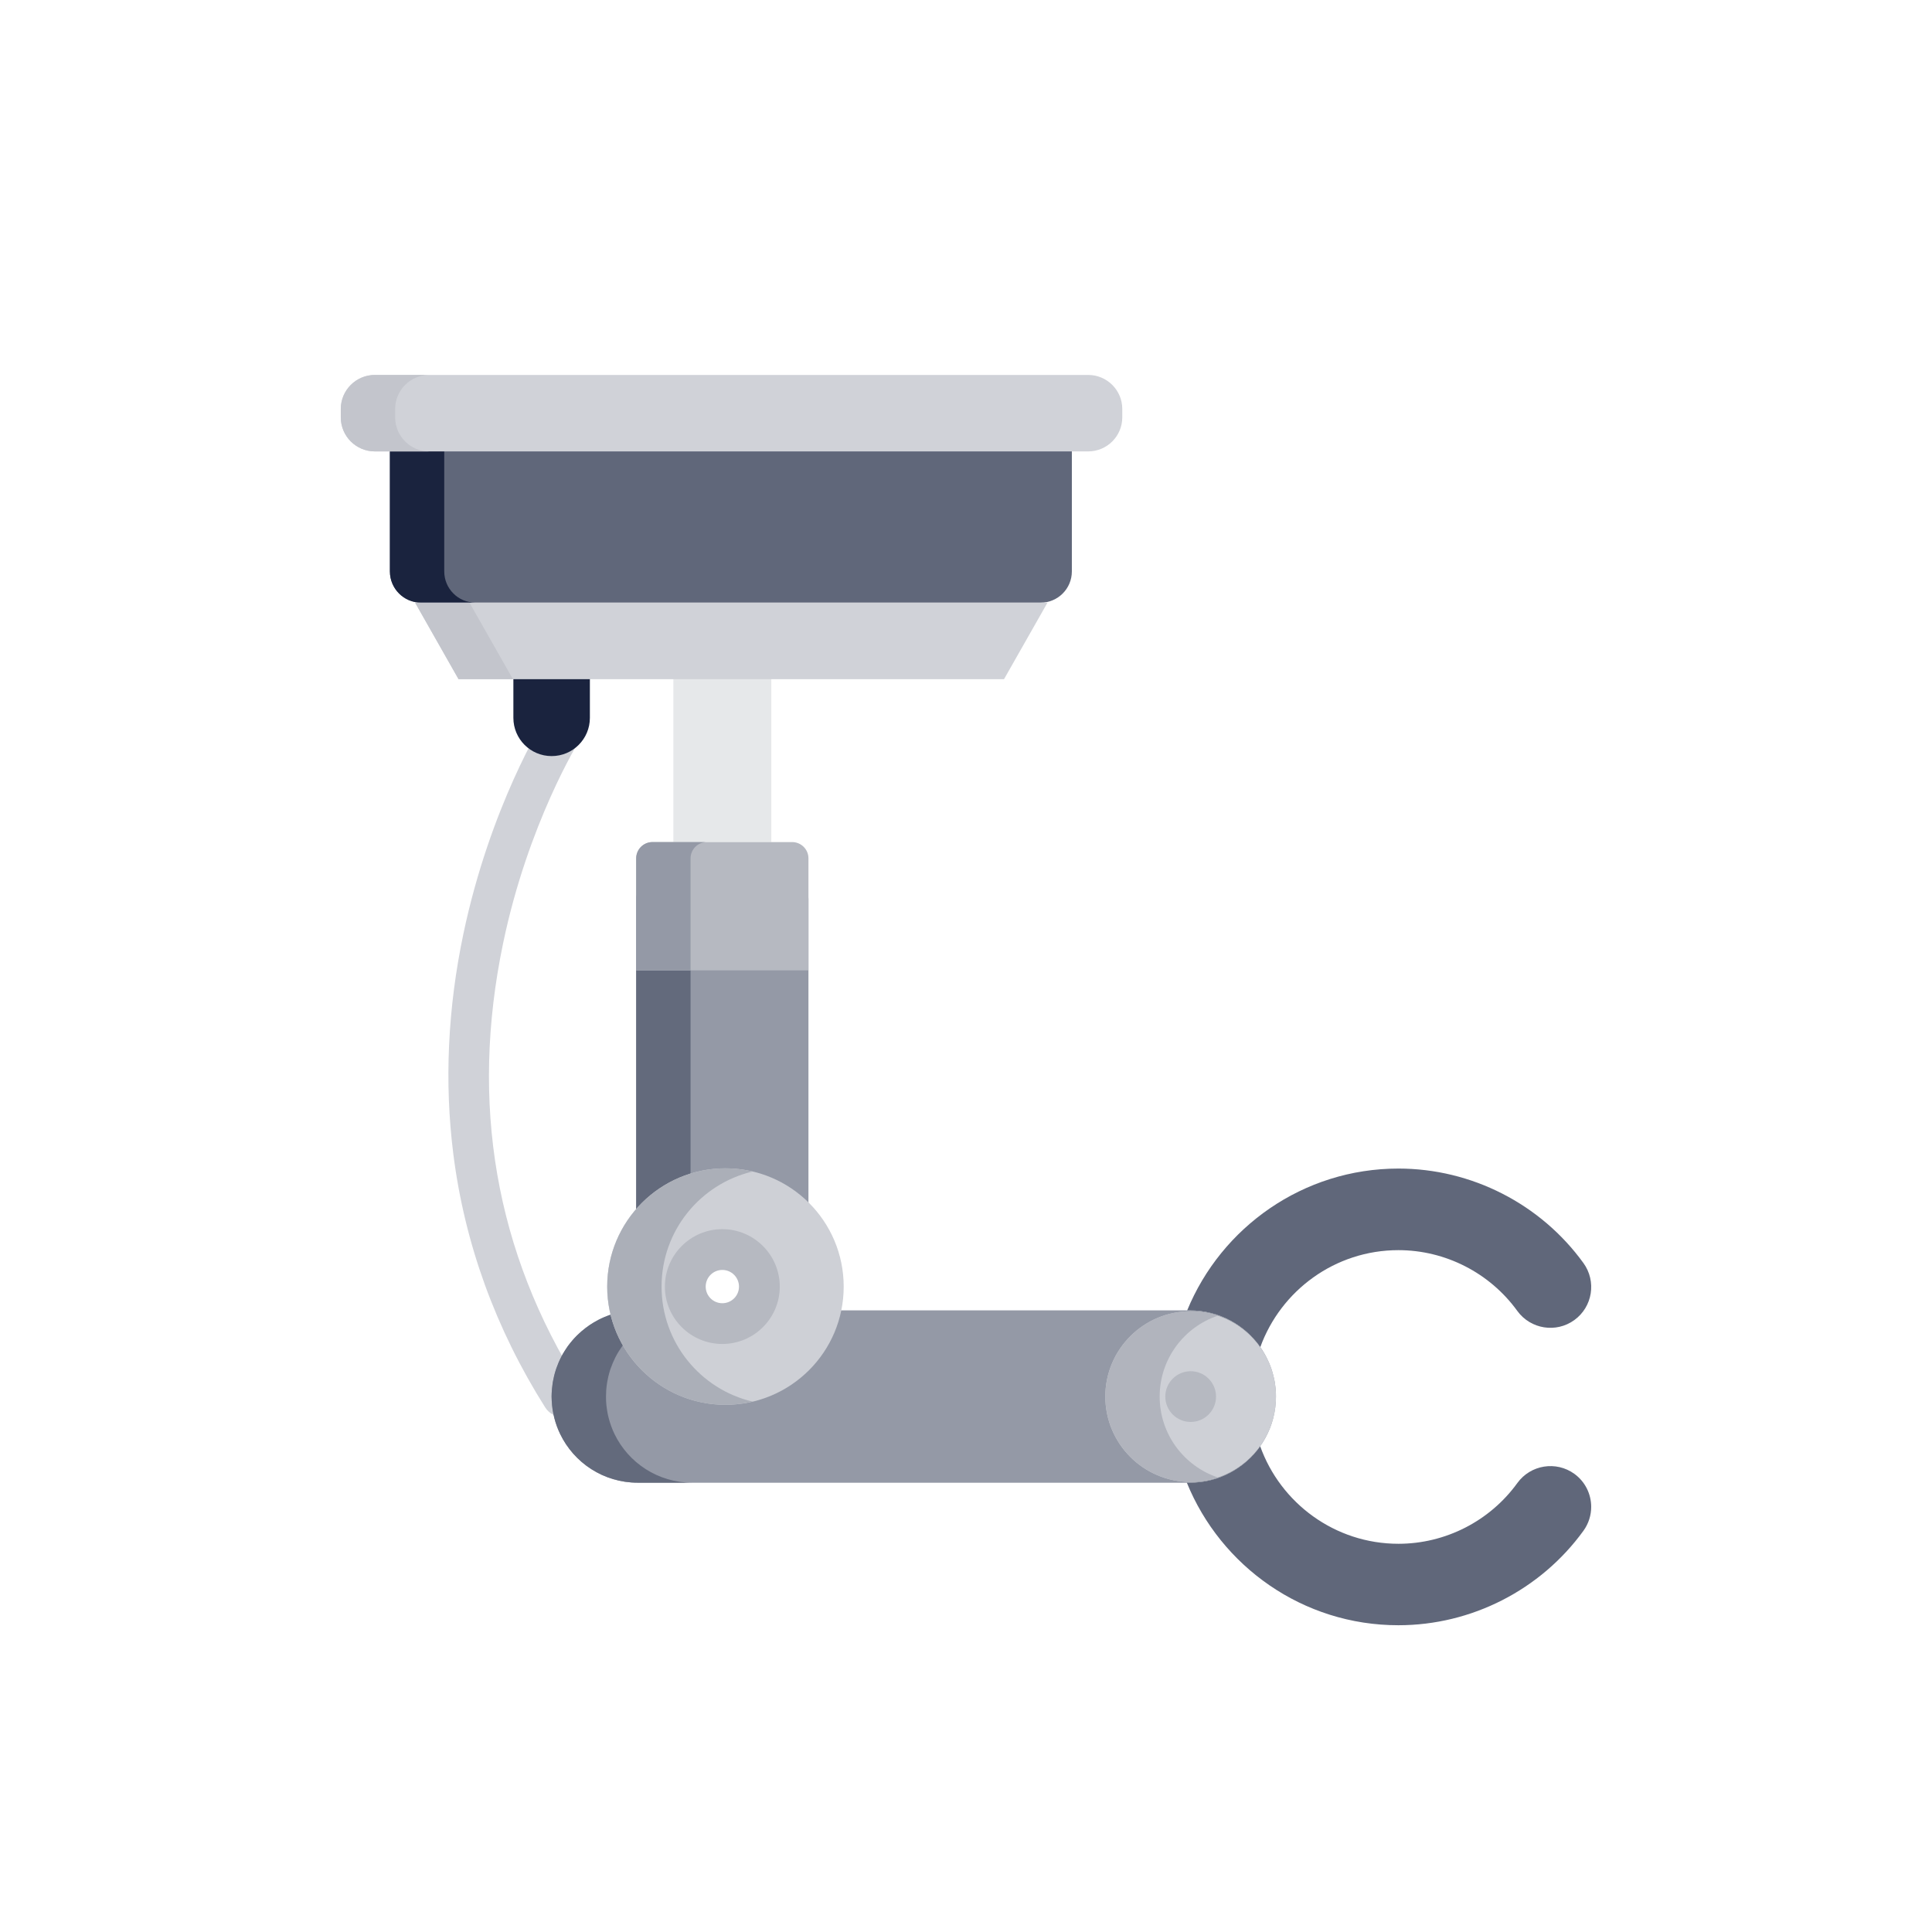 <?xml version="1.0" encoding="utf-8"?>
<!-- Generator: Adobe Illustrator 15.1.0, SVG Export Plug-In . SVG Version: 6.00 Build 0)  -->
<!DOCTYPE svg PUBLIC "-//W3C//DTD SVG 1.1//EN" "http://www.w3.org/Graphics/SVG/1.1/DTD/svg11.dtd">
<svg version="1.1" id="Livello_1" xmlns="http://www.w3.org/2000/svg" xmlns:xlink="http://www.w3.org/1999/xlink" x="0px" y="0px"
	 width="170.079px" height="170.079px" viewBox="15.327 15.366 170.079 170.079"
	 enable-background="new 15.327 15.366 170.079 170.079" xml:space="preserve">
<g>
	<path fill="#D0D2D8" d="M64.846,140.105c-0.597,0-1.176-0.295-1.521-0.836c-4.372-6.924-7.097-14.434-8.091-22.311
		c-0.795-6.287-0.497-12.82,0.892-19.412c2.363-11.205,7.005-18.641,7.199-18.953c0.53-0.838,1.639-1.087,2.476-0.558
		c0.838,0.528,1.088,1.637,0.558,2.476c-0.082,0.131-4.546,7.34-6.744,17.9c-2.938,14.102-0.668,27.202,6.744,38.938
		c0.529,0.84,0.28,1.948-0.558,2.476C65.505,140.015,65.174,140.105,64.846,140.105z"/>
	<path fill="#9499A6" d="M127.629,137.753c0-0.041-0.004-0.08-0.004-0.115c-0.019-0.176-0.039-0.355-0.067-0.528
		c-0.004-0.032-0.009-0.06-0.013-0.087c-0.031-0.162-0.062-0.32-0.103-0.479c-0.008-0.024-0.012-0.058-0.021-0.078
		c-0.039-0.176-0.092-0.34-0.143-0.512c-0.016-0.029-0.021-0.064-0.033-0.099c-0.115-0.338-0.26-0.673-0.422-0.99
		c-0.016-0.024-0.025-0.053-0.041-0.075c-0.08-0.16-0.171-0.315-0.264-0.465c-0.009-0.017-0.016-0.023-0.021-0.039
		c-0.099-0.148-0.192-0.299-0.299-0.445c-0.006-0.004-0.01-0.017-0.016-0.021c-0.111-0.147-0.227-0.291-0.348-0.431
		c-0.015-0.014-0.021-0.021-0.028-0.043c-0.245-0.281-0.513-0.541-0.794-0.786c-0.008-0.011-0.018-0.015-0.021-0.017
		c-0.438-0.375-0.922-0.701-1.438-0.969c-0.003-0.006-0.011-0.01-0.015-0.01c-0.344-0.173-0.705-0.33-1.08-0.456h-0.002l0,0
		c-0.748-0.251-1.553-0.388-2.395-0.388h-5.281h-4.468h-5.28h-2.88H89.379h-2.883h-5.285H76.75h-5.286
		c-0.832,0-1.634,0.141-2.387,0.388l0,0c-0.001,0-0.001,0-0.004,0c-0.374,0.126-0.734,0.278-1.079,0.456
		c-0.002,0.004-0.003,0.008-0.012,0.01c-0.517,0.268-0.998,0.592-1.434,0.969c-0.01,0.004-0.015,0.012-0.022,0.017
		c-0.285,0.245-0.548,0.505-0.792,0.791c-0.015,0.017-0.022,0.024-0.036,0.038c-0.12,0.142-0.232,0.283-0.343,0.431
		c-0.005,0.011-0.015,0.019-0.018,0.021c-0.102,0.145-0.206,0.297-0.295,0.445c-0.013,0.016-0.019,0.022-0.026,0.039
		c-0.094,0.148-0.182,0.305-0.264,0.463c-0.016,0.021-0.029,0.051-0.04,0.077c-0.163,0.317-0.302,0.651-0.417,0.99
		c-0.014,0.028-0.022,0.065-0.032,0.099c-0.058,0.172-0.105,0.336-0.149,0.512c-0.005,0.021-0.012,0.052-0.018,0.078
		c-0.038,0.156-0.072,0.315-0.098,0.479c-0.004,0.027-0.01,0.055-0.015,0.087c-0.026,0.175-0.049,0.353-0.065,0.528
		c-0.001,0.037-0.009,0.078-0.009,0.115c-0.013,0.182-0.022,0.371-0.022,0.557c0,0.132,0.005,0.26,0.013,0.391
		c0.01,0.258,0.037,0.514,0.073,0.764c0.04,0.252,0.092,0.498,0.154,0.74c0.063,0.243,0.139,0.48,0.22,0.715
		c0.084,0.231,0.183,0.459,0.288,0.68c1.227,2.546,3.822,4.294,6.833,4.294l0,0h5.286l0,0h4.462l0,0h2.41H86.5l0,0h0.33h2.076h0.782
		h2.424h0.778h0.479h1.594h1.611h1.596h0.48h0.779h2.427h0.779h2.075h0.334l0,0h2.869h2.412l0,0h4.459l0,0h5.284l0,0
		c2.882,0,5.384-1.604,6.668-3.968c0.587-1.075,0.916-2.309,0.916-3.614C127.655,138.123,127.65,137.935,127.629,137.753z"/>
	<path fill="#636A7C" d="M69.419,141.597c-0.108-0.223-0.201-0.449-0.286-0.682c-0.084-0.232-0.16-0.47-0.222-0.713
		c-0.062-0.24-0.116-0.492-0.15-0.742c-0.04-0.25-0.067-0.504-0.08-0.765c-0.005-0.131-0.006-0.258-0.006-0.392
		c0-0.186,0.006-0.375,0.019-0.555c0.003-0.041,0.003-0.08,0.01-0.113c0.017-0.18,0.035-0.357,0.066-0.531
		c0.003-0.031,0.01-0.061,0.013-0.087c0.029-0.16,0.062-0.321,0.098-0.479c0.009-0.023,0.014-0.055,0.021-0.078
		c0.04-0.176,0.092-0.34,0.143-0.512c0.013-0.029,0.022-0.064,0.036-0.098c0.116-0.338,0.258-0.674,0.419-0.991
		c0.013-0.024,0.026-0.051,0.04-0.077c0.08-0.16,0.173-0.316,0.262-0.462c0.01-0.019,0.018-0.024,0.027-0.038
		c0.093-0.148,0.194-0.299,0.297-0.447c0.006-0.008,0.01-0.016,0.018-0.02c0.109-0.148,0.224-0.292,0.339-0.43
		c0.014-0.014,0.026-0.023,0.036-0.043c0.245-0.282,0.511-0.541,0.793-0.787c0.008-0.01,0.016-0.016,0.021-0.018
		c0.441-0.375,0.921-0.699,1.438-0.968c0.005-0.008,0.005-0.01,0.013-0.01c0.344-0.179,0.705-0.33,1.074-0.455
		c0.004,0,0.008,0,0.008,0l0,0c0.75-0.252,1.551-0.388,2.388-0.388h-4.787c-0.833,0-1.638,0.138-2.387,0.388l0,0
		c-0.001,0-0.004,0-0.01,0c-0.369,0.127-0.73,0.276-1.074,0.455c-0.003,0.002-0.007,0.008-0.013,0.01
		c-0.517,0.265-0.996,0.593-1.434,0.968c-0.011,0.006-0.015,0.01-0.026,0.018c-0.281,0.246-0.548,0.505-0.789,0.787
		c-0.014,0.018-0.027,0.029-0.036,0.043c-0.12,0.14-0.237,0.281-0.343,0.43c-0.006,0.01-0.014,0.016-0.018,0.02
		c-0.103,0.146-0.206,0.297-0.298,0.447c-0.01,0.014-0.016,0.021-0.022,0.038c-0.095,0.146-0.182,0.302-0.268,0.462
		c-0.014,0.021-0.026,0.047-0.037,0.077c-0.163,0.317-0.302,0.651-0.421,0.991c-0.014,0.027-0.022,0.064-0.032,0.098
		c-0.054,0.172-0.106,0.336-0.146,0.512c-0.009,0.021-0.014,0.053-0.017,0.078c-0.037,0.157-0.073,0.318-0.1,0.479
		c-0.008,0.026-0.012,0.056-0.016,0.087c-0.026,0.175-0.046,0.354-0.063,0.531c-0.003,0.037-0.008,0.076-0.008,0.113
		c-0.013,0.18-0.026,0.369-0.026,0.555c0,0.134,0.004,0.261,0.014,0.392c0.014,0.259,0.039,0.515,0.076,0.765
		c0.041,0.252,0.089,0.498,0.154,0.742c0.059,0.241,0.135,0.479,0.22,0.713c0.083,0.231,0.183,0.457,0.288,0.682
		c1.221,2.543,3.822,4.293,6.833,4.293l0,0h4.787C73.245,145.89,70.644,144.138,69.419,141.597z"/>
	<path fill="#9499A6" d="M85.059,93.085H72.768c-0.792,0-1.436,0.643-1.436,1.435v30.251c0,0.543,0.309,1.046,0.797,1.285
		c0.202,0.101,0.42,0.146,0.638,0.146c0.307,0,0.614-0.101,0.868-0.291c1.664-1.263,3.585-1.931,5.554-1.931
		c1.784,0,3.536,0.546,5.067,1.58c0.443,0.297,1.011,0.325,1.478,0.071c0.47-0.244,0.763-0.733,0.763-1.266V94.519
		C86.499,93.725,85.855,93.085,85.059,93.085z"/>
	<path fill="#636A7C" d="M76.119,94.519c0-0.792,0.642-1.434,1.435-1.434h-4.786c-0.792,0-1.436,0.642-1.436,1.434v30.25
		c0,0.544,0.309,1.045,0.797,1.283c0.202,0.104,0.42,0.146,0.638,0.146c0.307,0,0.614-0.099,0.868-0.289
		c0.775-0.589,1.612-1.049,2.484-1.371V94.519L76.119,94.519z"/>
	<rect x="74.604" y="70.849" fill="#E6E8EA" width="8.624" height="18.647"/>
	<g>
		<path fill="#CED0D6" d="M120.145,130.798c4.146,0,7.512,3.361,7.512,7.512c0,4.152-3.365,7.516-7.512,7.516
			c-4.15,0-7.514-3.363-7.514-7.516C112.631,134.16,115.993,130.798,120.145,130.798z"/>
		<path fill="#CED0D6" d="M79.19,118.216c-5.749,0-10.411,4.662-10.411,10.412c0,5.746,4.662,10.406,10.411,10.406
			s10.41-4.66,10.41-10.406C89.598,122.878,84.938,118.216,79.19,118.216z M78.914,131.888c-1.799,0-3.259-1.461-3.259-3.26
			c0-1.803,1.461-3.265,3.259-3.265c1.803,0,3.259,1.462,3.259,3.265C82.173,130.427,80.718,131.888,78.914,131.888z"/>
	</g>
	<g>
		<path fill="#1A233E" d="M60.521,72.664v2.493v0.909v2.494c0,1.86,1.506,3.366,3.369,3.366c1.861,0,3.366-1.505,3.366-3.366v-2.493
			v-0.91v-2.493H60.521L60.521,72.664z"/>
		<path fill="#60677A" d="M49.651,52.319v2.788v7.775v2.787c0,1.521,1.23,2.751,2.749,2.751h40.791h5.979h7.764
			c1.521,0,2.751-1.231,2.751-2.751v-2.788v-7.775v-2.788L49.651,52.319L49.651,52.319z"/>
	</g>
	<g>
		<path fill="#60677A" d="M148.903,130.775c-2.425-3.354-6.339-5.355-10.47-5.355c-5.585,0-10.353,3.562-12.157,8.533
			c-1.371-1.953-3.639-3.228-6.203-3.228h-0.236c3.004-7.317,10.209-12.487,18.599-12.487c6.426,0,12.515,3.107,16.287,8.32
			c1.161,1.604,0.807,3.852-0.804,5.018C152.313,132.738,150.071,132.378,148.903,130.775z"/>
		<path fill="#60677A" d="M119.807,145.89h0.266c2.555,0,4.812-1.264,6.193-3.203c1.787,4.994,6.568,8.582,12.172,8.582
			c4.132,0,8.047-2,10.469-5.354c1.166-1.604,3.408-1.963,5.014-0.804c0.971,0.703,1.483,1.802,1.483,2.909
			c0,0.729-0.221,1.464-0.683,2.105c-3.773,5.207-9.861,8.315-16.287,8.315C130.018,158.446,122.799,153.248,119.807,145.89z"/>
		<polyline fill="#D0D2D8" points="107.54,68.419 103.713,75.155 90.394,75.155 90.049,75.155 87.762,75.155 85.309,75.155 
			84.961,75.155 74.448,75.155 74.1,75.155 71.646,75.155 69.356,75.155 69.013,75.155 55.694,75.155 51.87,68.419 		"/>
	</g>
	<g>
		<circle fill="#B6B9C1" cx="120.145" cy="138.311" r="2.233"/>
		<path fill="#B6B9C1" d="M78.914,133.679c-2.787,0-5.054-2.264-5.054-5.049c0-2.791,2.267-5.058,5.054-5.058
			c2.788,0,5.059,2.269,5.059,5.058C83.972,131.417,81.702,133.679,78.914,133.679z M78.914,127.162
			c-0.807,0-1.463,0.655-1.463,1.467c0,0.81,0.656,1.463,1.463,1.463c0.811,0,1.468-0.653,1.468-1.463
			C80.382,127.82,79.724,127.162,78.914,127.162z"/>
	</g>
	<path fill="#B6B9C1" d="M85.059,89.496H72.768c-0.792,0-1.436,0.643-1.436,1.436v9.859h15.165v-9.859
		C86.499,90.138,85.855,89.496,85.059,89.496z"/>
	<g>
		<path fill="#B1B4BD" d="M117.415,138.31c0-3.311,2.147-6.123,5.123-7.121c-0.752-0.254-1.559-0.395-2.393-0.395
			c-4.154,0-7.514,3.367-7.514,7.512c0,4.15,3.359,7.518,7.514,7.518c0.838,0,1.641-0.14,2.393-0.393
			C119.561,144.429,117.415,141.625,117.415,138.31z"/>
		<path fill="#ABAFB8" d="M73.566,128.628c0-4.928,3.42-9.047,8.016-10.131c-0.768-0.181-1.567-0.281-2.391-0.281
			c-5.749,0-10.411,4.662-10.411,10.412c0,5.746,4.662,10.406,10.411,10.406c0.824,0,1.625-0.099,2.391-0.279
			C76.985,137.673,73.566,133.55,73.566,128.628z"/>
	</g>
	<path fill="#1A233E" d="M54.435,65.667V62.88v-7.775v-2.787h-4.784v2.788v7.775v2.787c0,1.521,1.23,2.751,2.749,2.751h4.787
		C55.666,68.419,54.435,67.188,54.435,65.667z"/>
	<polygon fill="#C3C5CC" points="51.87,68.419 55.694,75.155 60.482,75.155 56.656,68.419 	"/>
	<path fill="#9499A6" d="M77.554,89.496h-4.786c-0.792,0-1.436,0.643-1.436,1.436v9.859h4.787v-9.859
		C76.119,90.138,76.762,89.496,77.554,89.496z"/>
	<path fill="#D0D2D8" d="M114.124,52.108V51.37c0-1.656-1.348-2.997-3-2.997H94.531h-1.435H66.355H64.92H48.329
		c-1.656,0-3.001,1.342-3.001,2.997v0.738c0,1.656,1.345,2.997,3.001,2.997H64.92h1.435h27.312h1.438h4.626h0.781h0.651h0.782h9.175
		C112.778,55.106,114.124,53.764,114.124,52.108z"/>
	<path fill="#C3C5CC" d="M50.115,52.108V51.37c0-1.656,1.34-2.997,3.001-2.997h-4.787c-1.656,0-3.001,1.342-3.001,2.997v0.738
		c0,1.656,1.345,2.997,3.001,2.997h4.787C51.456,55.106,50.115,53.764,50.115,52.108z"/>
</g>
</svg>
